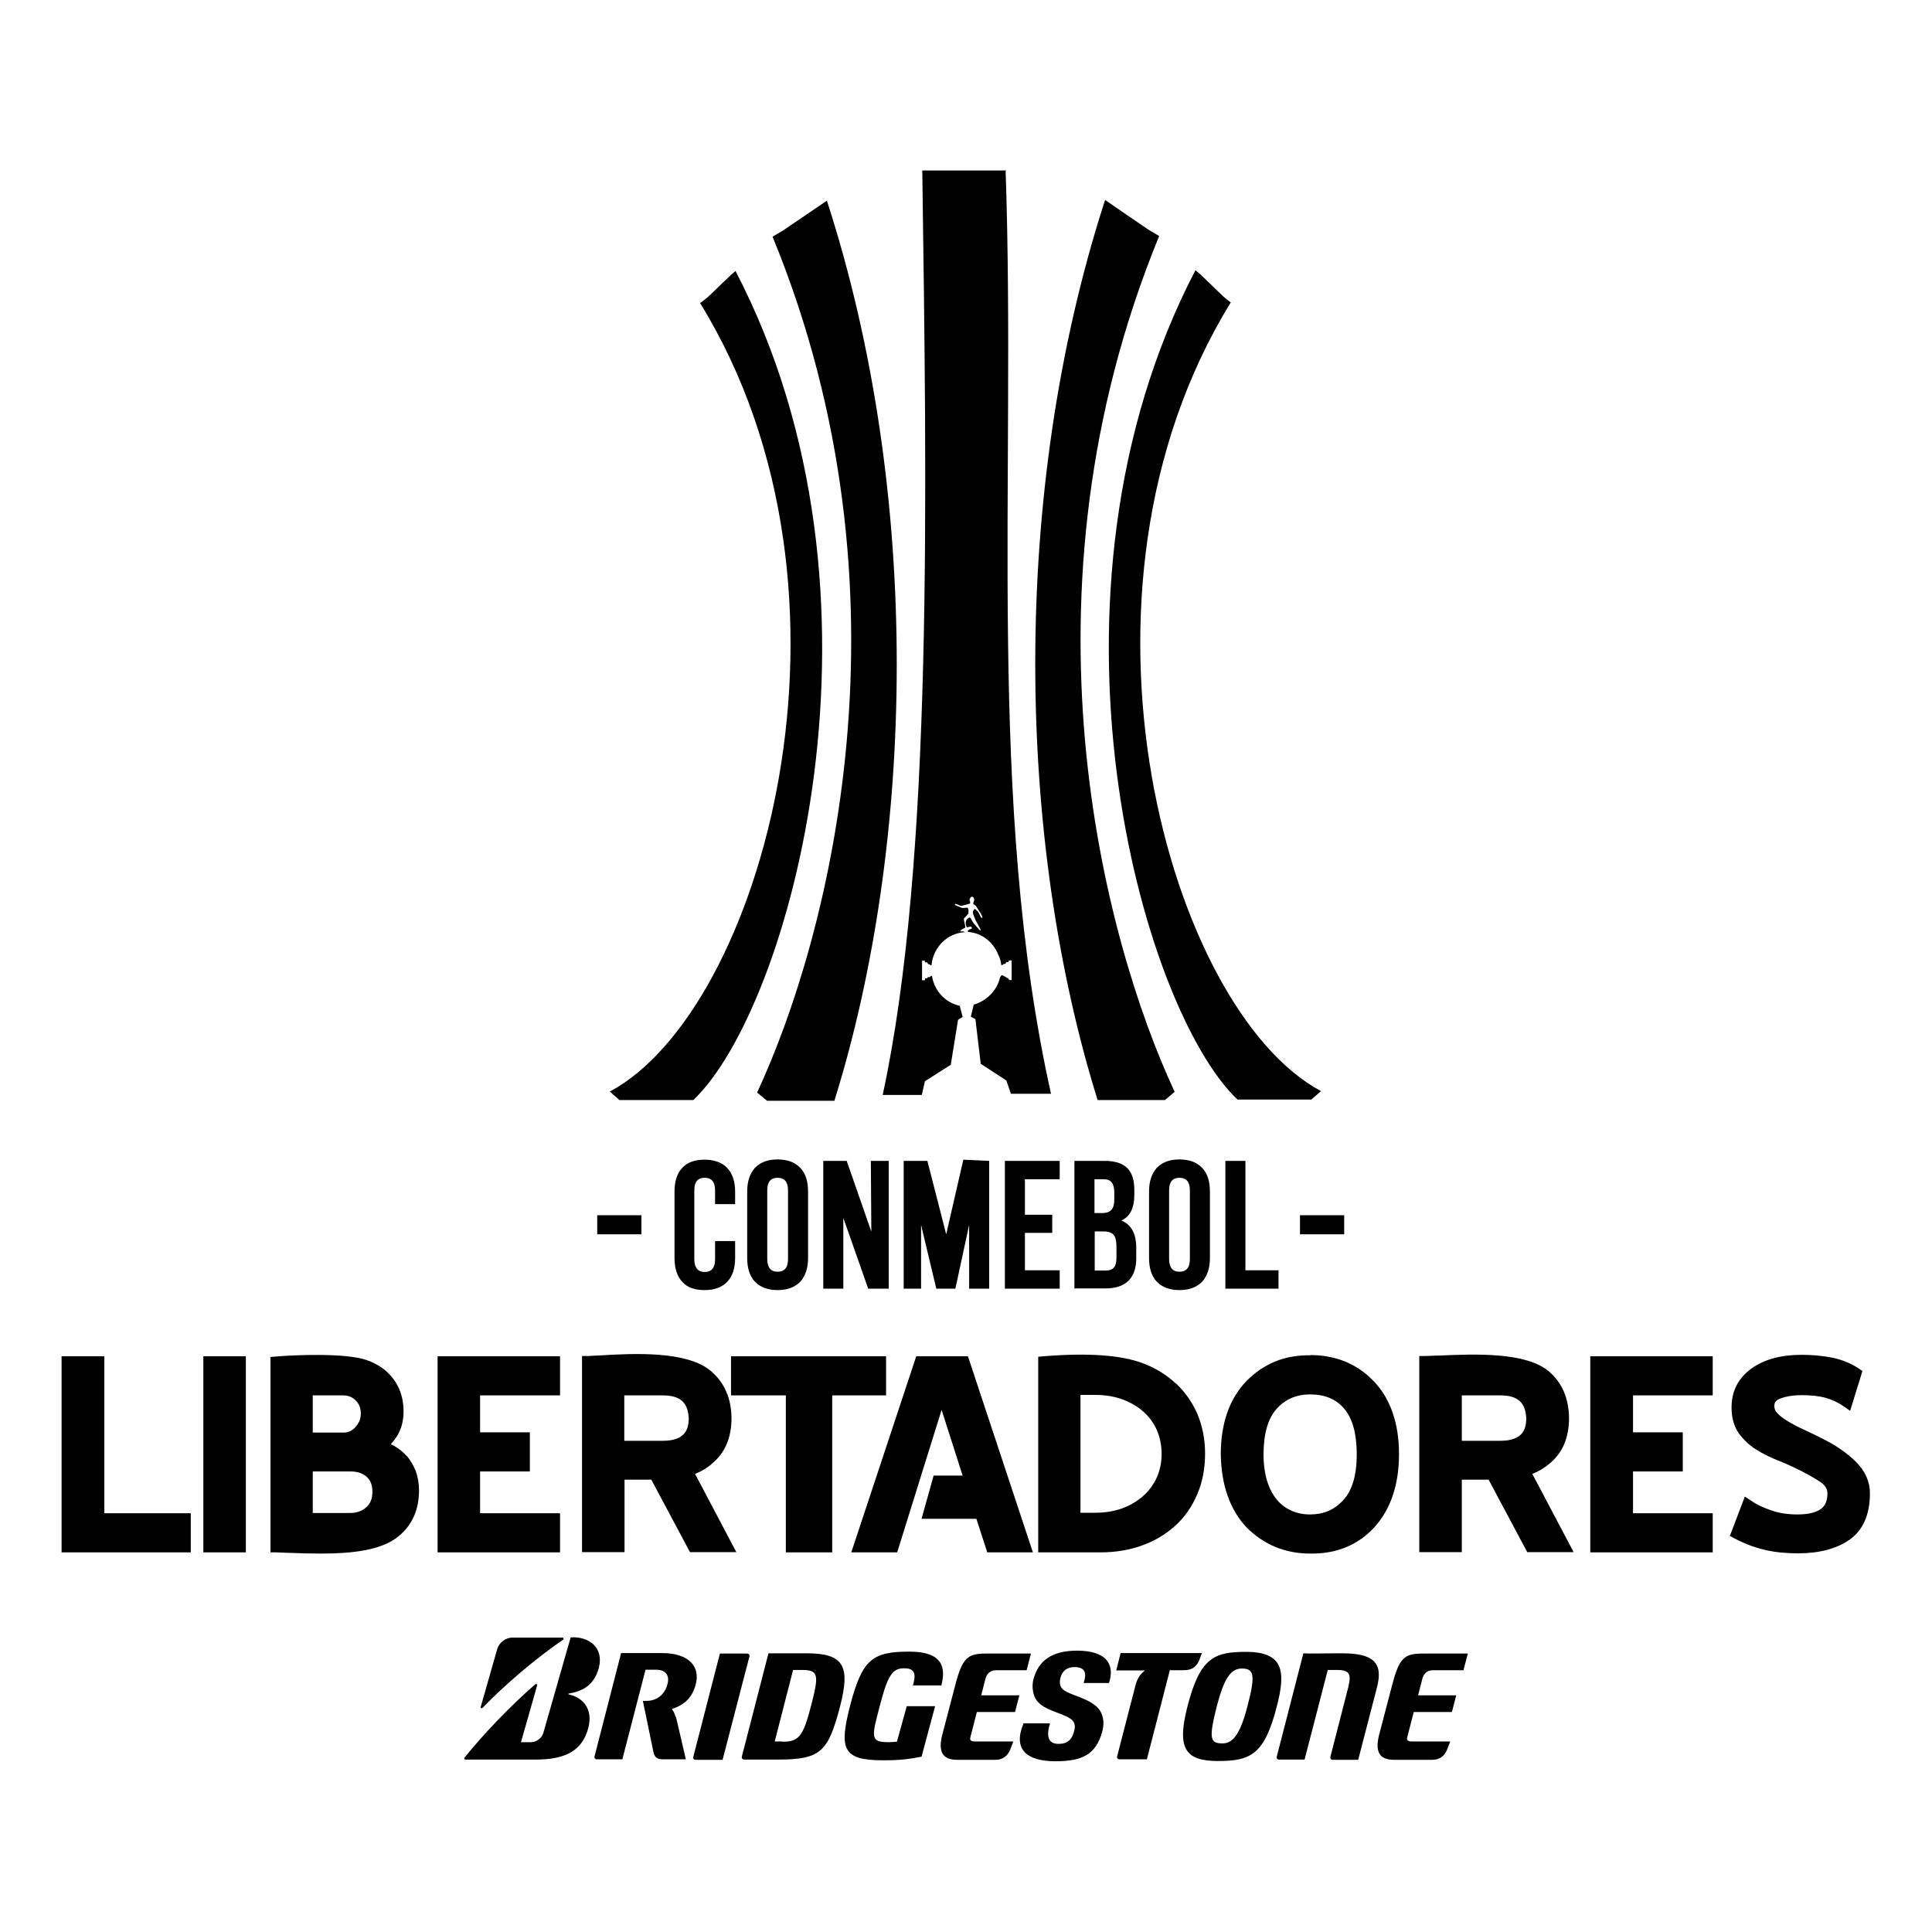 <?xml version="1.0" encoding="UTF-8"?>
<svg id="tournaments" xmlns="http://www.w3.org/2000/svg" width="80" height="80" xmlns:xlink="http://www.w3.org/1999/xlink" viewBox="0 0 80 80">
  <defs>
    <style>
      .cls-1 {
        clip-path: url(#clippath);
      }

      .cls-2 {
        fill: none;
      }

      .cls-2, .cls-3, .cls-4 {
        stroke-width: 0px;
      }

      .cls-3, .cls-4 {
        fill: #000;
      }

      .cls-4 {
        fill-rule: evenodd;
      }
    </style>
    <clipPath id="clippath">
      <rect class="cls-2" x="48.94" y="68.38" width="4.16" height="4.56"/>
    </clipPath>
  </defs>
  <g id="Copa_Libertadores" data-name="Copa Libertadores">
    <g id="surface1">
      <path class="cls-4" d="M27.93,52.09v-2.75c0-.43.11-.76.32-.98.21-.23.52-.34.92-.34s.72.11.94.34c.22.23.33.56.33.98v.52h-.83v-.57c0-.35-.14-.52-.43-.52s-.43.17-.43.52v2.86c0,.34.15.52.43.52s.43-.17.43-.52v-.76h.83v.7c0,.43-.11.76-.33.99-.22.23-.54.34-.94.34s-.71-.11-.92-.34c-.21-.23-.32-.56-.32-.99ZM30.94,52.09v-2.75c0-.42.11-.75.32-.98.22-.23.53-.35.94-.35s.72.12.94.35c.22.23.32.56.32.98v2.75c0,.42-.11.75-.32.98-.22.23-.53.35-.94.35s-.72-.12-.94-.35c-.22-.23-.32-.56-.32-.98ZM31.77,52.14c0,.35.15.52.43.52.29,0,.43-.18.43-.52v-2.85c0-.35-.14-.52-.43-.52s-.43.17-.43.52v2.85ZM34.09,53.36v-5.29h.97l1.02,2.93-.02-2.93h.74v5.29h-.85l-1.03-2.93v2.93h-.83ZM37.42,53.36v-5.29h.98l.78,3.04.71-3.09,1.07.05v5.29h-.83v-2.64l-.57,2.64h-.79l-.63-2.64v2.64h-.72ZM41.61,53.36v-5.29h2.27v.76h-1.44v1.47h1.13v.75h-1.13v1.55h1.44v.76h-2.27ZM44.49,53.36v-5.29h1.25c.43,0,.74.1.94.3.2.2.29.5.29.92v.19c0,.54-.18.9-.54,1.06.41.16.62.54.62,1.13v.43c0,.41-.11.72-.32.93s-.53.32-.94.32h-1.31ZM45.32,52.61h.48c.14,0,.25-.04.32-.12.07-.08.11-.21.11-.4v-.46c0-.24-.04-.41-.12-.5-.08-.09-.22-.14-.41-.14h-.37v1.62ZM45.32,50.23h.32c.17,0,.29-.04.38-.13.08-.09.12-.23.12-.43v-.3c0-.36-.14-.54-.42-.54h-.4v1.4ZM47.58,52.09v-2.75c0-.42.11-.75.32-.98.22-.23.53-.35.94-.35s.72.12.94.35c.22.23.32.56.32.98v2.75c0,.42-.11.75-.32.98-.22.23-.53.35-.94.35s-.72-.12-.94-.35c-.22-.23-.32-.56-.32-.98ZM48.41,52.14c0,.35.15.52.43.52.29,0,.43-.18.43-.52v-2.85c0-.35-.14-.52-.43-.52s-.43.17-.43.52v2.85ZM50.74,53.36v-5.29h.83v4.53h1.37v.76h-2.2Z"/>
      <g>
        <path class="cls-4" d="M30.46,11.22c-.33.27-.78.74-1.16,1.09-.1.08-.2.16-.31.24,7.43,12.07,2.54,29.3-3.74,32.65h0l.4.35h3.06c4-3.8,8.77-20.86,1.74-34.34Z"/>
        <path class="cls-4" d="M50.97,12.53c-.1-.08-.21-.16-.31-.25-.38-.35-.83-.83-1.16-1.09-7.02,13.48-2.25,30.54,1.74,34.34h3.06l.4-.35h0c-6.28-3.35-11.17-20.58-3.74-32.65Z"/>
        <path class="cls-4" d="M34.24,8.31l-1.81,1.23-.44.26c6.09,14.83,2.31,29.1-.64,35.44l.41.34c.93,0,1.86,0,2.79,0,3.34-10.7,3.65-25.06-.31-37.27Z"/>
        <path class="cls-4" d="M48.01,9.78l-.44-.26c-.6-.41-1.21-.82-1.81-1.24-3.96,12.21-3.65,26.57-.31,37.27.93,0,1.86,0,2.79,0l.4-.34h0c-2.95-6.33-6.73-20.61-.64-35.44Z"/>
        <path class="cls-4" d="M41.67,7.06h-3.48c.18,13.22.46,28.58-1.64,38.28.54,0,1.08,0,1.62,0l.13-.57,1.07-.68.3-1.86.19-.12s-.09-.36-.11-.42v-.04c-.59-.12-1.06-.61-1.16-1.24h0c-.06,0-.06.02-.09.05h-.08s-.03.05-.03.05h-.08s-.02.08-.02.08h-.11v-.81s.11,0,.11,0l.02.07h.08s.04.07.04.07c.15.02.04.06.14.05.07-.75.66-1.33,1.38-1.37h0c-.06-.05-.11-.03-.19-.03.02-.09.14-.11.21-.16,0-.12-.05-.23-.06-.37l.19-.21c0-.08.02-.18-.03-.24-.07-.02-.19.04-.3-.02-.06-.03-.23-.08-.23-.12.02-.07.16.05.27.06.11-.03.26-.06.36-.1.03-.12-.09-.1.03-.26.03-.03.08-.02.1,0,.09.12,0,.17,0,.28.06.05.08.04.12.1.06.09.24.36.26.43,0,.03,0,.06-.03.05-.07-.02-.08-.25-.29-.38-.07.09-.09.11-.06.23l.09.23.2.37c.04.08,0,.07-.03.05l-.21-.24c-.09-.1-.12-.2-.18-.28-.21.04-.22.3-.13.41.07-.01.17-.06.2,0,.02.1-.11.04-.17.16l.02.03c.57.04,1.04.42,1.25.95.07.14.11.29.12.42.14,0,0-.04.17-.05l.04-.07h.08s.03-.07.03-.07h.11s0,.81,0,.81h-.1c-.06-.12-.04-.05-.12-.1-.03-.02.01-.01-.05-.04l-.07-.03s.01-.02-.07-.03c-.01,0-.04.05-.07.09-.12.55-.57.98-1.09,1.13l-.12.5.19.1.22,1.85,1.06.69.19.55c.55,0,1.11,0,1.66,0-2.68-12.02-1.44-25.41-1.88-38.25Z"/>
      </g>
      <g>
        <path class="cls-3" d="M64.13,60.63c.56-.44.84-1.08.84-1.92-.01-.81-.29-1.46-.83-1.92-.96-.82-3.11-.72-4.54-.66-.21,0-.41.02-.59.02h-.24v8.12h1.76v-3h1.11l1.6,3h1.92l-1.71-3.24c.26-.1.49-.24.68-.4ZM63.2,58.76c-.01.42-.15.9-1.07.9h-1.6v-1.88h1.6c.72,0,1.05.3,1.07.98Z"/>
        <path class="cls-3" d="M54.26,56.12c-1.05-.02-1.94.34-2.66,1.08-.69.72-1.05,1.74-1.05,3.02.02,1.28.38,2.29,1.06,3.02.72.72,1.6,1.09,2.64,1.09.03,0,.05,0,.08,0,1.05,0,1.92-.37,2.58-1.09.68-.75,1.02-1.77,1.02-3.03s-.35-2.28-1.03-3c-.69-.73-1.58-1.1-2.65-1.1ZM56.18,60.23c0,.86-.19,1.49-.56,1.89-.37.4-.82.59-1.37.59-.28,0-.53-.05-.76-.15-.23-.1-.43-.24-.6-.44-.17-.2-.31-.45-.41-.76-.1-.31-.16-.69-.16-1.13,0-.85.18-1.49.54-1.89.36-.4.81-.6,1.39-.6.61,0,1.07.19,1.41.59.35.41.52,1.05.52,1.9Z"/>
        <path class="cls-3" d="M48.7,57.3c-.38-.36-.83-.64-1.35-.84-.9-.35-2.29-.45-4.13-.3l-.23.02v8.1h2.57c.61,0,1.19-.09,1.71-.28.52-.18.99-.46,1.38-.81.39-.35.7-.79.92-1.3.22-.51.33-1.08.33-1.71,0-.58-.11-1.12-.31-1.61-.21-.49-.51-.92-.89-1.28ZM48.1,60.21c0,.35-.07.68-.2.97-.14.3-.32.55-.57.77-.25.22-.54.39-.87.51-.33.12-.71.18-1.11.18h-.61v-4.88h.61c.4,0,.78.06,1.11.18.33.12.62.28.87.5.24.21.43.46.57.77.13.3.2.63.2.99Z"/>
        <polygon class="cls-3" points="37.94 56.16 35.25 64.28 37.15 64.28 38.99 58.38 39.86 61.1 38.66 61.1 38.16 62.89 40.43 62.89 40.88 64.28 42.77 64.28 40.08 56.16 37.94 56.16"/>
        <polygon class="cls-3" points="36.69 56.16 30.27 56.16 30.27 57.78 32.54 57.78 32.54 64.28 34.46 64.28 34.46 57.78 36.69 57.78 36.69 56.16"/>
        <path class="cls-3" d="M29.45,60.63c.56-.44.84-1.08.84-1.92-.01-.8-.29-1.45-.83-1.92-1-.87-3.23-.75-4.71-.66-.15,0-.29.02-.42.02h-.23v8.12h1.76v-3h1.11l1.6,3h1.92l-1.71-3.24c.26-.1.49-.24.68-.4ZM28.52,58.76c-.01.42-.15.9-1.07.9h-1.6v-1.88h1.6c.72,0,1.05.3,1.07.98Z"/>
        <polygon class="cls-3" points="18.12 64.28 23.19 64.28 23.19 62.66 19.88 62.66 19.88 60.93 21.94 60.93 21.94 59.31 19.88 59.31 19.88 57.78 23.19 57.78 23.19 56.16 18.12 56.16 18.12 64.28"/>
        <path class="cls-3" d="M76.86,60.54c-.36-.36-.82-.68-1.36-.95-.27-.14-.54-.27-.8-.39-.25-.11-.47-.23-.67-.35-.19-.11-.34-.23-.44-.34-.08-.09-.12-.18-.12-.28,0-.12.03-.24.25-.32.24-.09.54-.14.87-.14.41,0,.75.04,1.01.11.26.08.51.19.74.35l.27.19.51-1.65-.15-.1c-.31-.21-.67-.36-1.09-.45-.4-.08-.83-.12-1.28-.12-.86,0-1.55.19-2.08.57-.55.4-.82.94-.82,1.61,0,.43.1.78.3,1.07.19.26.43.49.7.66.26.17.55.31.86.44.29.11.55.23.78.34.42.2.77.4,1.03.57.27.18.3.36.3.48,0,.3-.09.52-.28.65-.22.15-.54.22-.96.22-.38,0-.74-.05-1.06-.16-.33-.11-.62-.24-.86-.41l-.26-.17-.62,1.63.19.1c.41.22.84.38,1.27.48.43.1.89.14,1.37.14.87,0,1.59-.19,2.12-.56.56-.39.85-1.04.85-1.93,0-.48-.2-.92-.58-1.3Z"/>
        <polygon class="cls-3" points="65.85 64.28 70.92 64.28 70.92 62.66 67.62 62.66 67.62 60.93 69.68 60.93 69.68 59.31 67.62 59.31 67.62 57.78 70.92 57.78 70.92 56.16 65.85 56.16 65.85 64.28"/>
        <path class="cls-3" d="M16.84,60.29c-.15-.17-.33-.31-.52-.42-.05-.02-.09-.05-.14-.07.11-.11.2-.24.28-.37.16-.27.25-.6.25-.98s-.07-.69-.2-.98c-.13-.28-.32-.52-.55-.72-.23-.19-.5-.34-.8-.44-.92-.3-3.01-.2-3.73-.14l-.23.02v8.09h.24c.17,0,.36.02.56.02.4.02.85.03,1.3.03,1.22,0,2.5-.12,3.22-.73.55-.46.83-1.09.83-1.88,0-.31-.05-.58-.14-.82-.1-.24-.22-.44-.36-.61ZM12.95,59.31v-1.53h1.27c.2,0,.37.07.51.21.14.14.21.32.21.54s-.07.39-.22.56c-.14.16-.31.23-.49.23h-1.27ZM12.95,60.93h1.57c.27,0,.49.07.66.22.16.14.24.34.24.62s-.08.49-.25.64c-.18.16-.4.24-.68.24h-1.54v-1.72Z"/>
        <rect class="cls-3" x="8.42" y="56.16" width="1.76" height="8.12"/>
        <polygon class="cls-3" points="4.32 56.16 2.55 56.16 2.55 64.28 7.9 64.28 7.9 62.66 4.32 62.66 4.32 56.16"/>
      </g>
      <path class="cls-4" d="M37.54,70.67l-.4,1.45c-.08,0-.19.02-.35.02-.78,0-.69-.23-.36-1.5.34-1.32.54-1.56,1.02-1.56s.47.31.35.71h1.18c.19-.74.06-1.4-1.32-1.4-1.54,0-1.96.32-2.46,2.24-.46,1.79-.31,2.26,1.36,2.26.79,0,1.12-.06,1.6-.15l.56-2.09h-1.19Z"/>
      <path class="cls-4" d="M40.36,72.11c-.15,0-.21-.05-.18-.17l.27-1.05h1.58l.18-.69h-1.58l.18-.7c.05-.18.18-.34.43-.34h1.27l.18-.69h-1.84c-.76,0-.99.14-1.29,1.29l-.55,2.1c-.17.7.04,1.01.62,1.01h1.59c.31,0,.51-.17.61-.42l.13-.34h-1.59Z"/>
      <path class="cls-4" d="M58.45,72.11c-.15,0-.21-.05-.18-.17l.27-1.05h1.58l.18-.69h-1.58l.18-.7c.05-.18.18-.34.43-.34h1.27l.18-.69h-1.84c-.77,0-.99.14-1.29,1.29l-.55,2.1c-.17.7.04,1.01.62,1.01h1.59c.31,0,.51-.17.61-.42l.13-.34h-1.6Z"/>
      <path class="cls-4" d="M32.4,72.11h-.32l.76-2.96c.1,0,.14,0,.38,0,.69,0,.69.23.36,1.5-.33,1.28-.52,1.47-1.18,1.47ZM33.41,68.46h-1.59l-1.1,4.27c-.02.07.02.13.1.13h1.41c1.77,0,2.07-.34,2.56-2.22.42-1.64.16-2.18-1.38-2.18Z"/>
      <path class="cls-4" d="M55.56,68.46c-.91,0-1.34.02-1.59,0l-1.1,4.27c-.02.07.02.13.09.13h1.06l.96-3.71c.1,0,.25,0,.4,0,.51,0,.58.18.45.71l-.74,2.88c-.02.07.02.13.09.13h1.06l.78-3.01c.27-1.04-.19-1.4-1.45-1.4Z"/>
      <path class="cls-4" d="M46.4,68.46l-.18.71h1.17v.02c-.19.14-.3.34-.36.55l-.77,2.98c-.02.07.02.13.1.13h1.13l.95-3.69h.58c.33,0,.53-.14.64-.42l.11-.29h-3.38Z"/>
      <path class="cls-4" d="M29.92,72.87l1.11-4.27c.02-.07-.02-.13-.1-.13h-1.12l-1.1,4.27c-.02.07.02.13.1.13h1.12Z"/>
      <g class="cls-1">
        <path class="cls-4" d="M50.62,72.19c-.51,0-.58-.18-.23-1.56.3-1.14.58-1.54,1.03-1.54.51,0,.57.27.24,1.54-.32,1.25-.64,1.56-1.04,1.56ZM51.6,68.4c-1.33,0-1.91.24-2.43,2.26-.45,1.75-.09,2.26,1.27,2.26s1.92-.28,2.43-2.26c.37-1.43.3-2.26-1.27-2.26Z"/>
      </g>
      <path class="cls-4" d="M19.9,70.7l.69-2.42c.07-.25.34-.47.62-.47h2.11l.02.07c-1.1.75-2.42,1.86-3.38,2.86l-.06-.03Z"/>
      <path class="cls-4" d="M21.57,72.15l.68-2.39-.06-.04c-1,.86-2.21,2.12-2.97,3.08l.02.06h2.95c1.25,0,1.93-.39,2.17-1.31.2-.75-.19-1.26-.82-1.39v-.03c.53-.09,1.06-.31,1.26-1.08.21-.84-.43-1.3-1.17-1.25l-1.13,3.95c-.06.22-.29.39-.51.39h-.43Z"/>
      <path class="cls-4" d="M27.98,71.1c-.04-.13-.08-.23-.15-.31v-.03c.51-.16.84-.47.98-1.02.19-.71-.26-1.29-1.4-1.29h-1.69l-1.1,4.27c-.02.07.02.13.09.13h1.06l.96-3.71c.1,0,.2,0,.44,0,.41,0,.56.25.47.59-.11.45-.46.7-.87.7h-.15l.44,2.13c.05.21.16.29.39.29h.95l-.41-1.76Z"/>
      <path class="cls-4" d="M42.38,71.37c-.45,1.07.14,1.56,1.32,1.56,1.09,0,1.69-.26,1.95-1.26.09-.34.03-.71-.18-.94-.41-.44-1.19-.53-1.46-.78-.14-.13-.14-.31-.1-.47.07-.29.27-.45.58-.45.49,0,.5.3.38.66h1.05c.25-.75-.08-1.34-1.32-1.34-1.04,0-1.61.41-1.81,1.2-.06.22-.04.57.09.79.29.49,1.04.55,1.46.84.18.13.19.3.14.49-.09.37-.28.54-.64.54s-.56-.2-.36-.85h-1.12Z"/>
      <path class="cls-4" d="M24.73,51.11h1.83v-.79h-1.83v.79Z"/>
      <path class="cls-4" d="M53.83,51.11h1.83v-.79h-1.83v.79Z"/>
    </g>
  </g>
</svg>